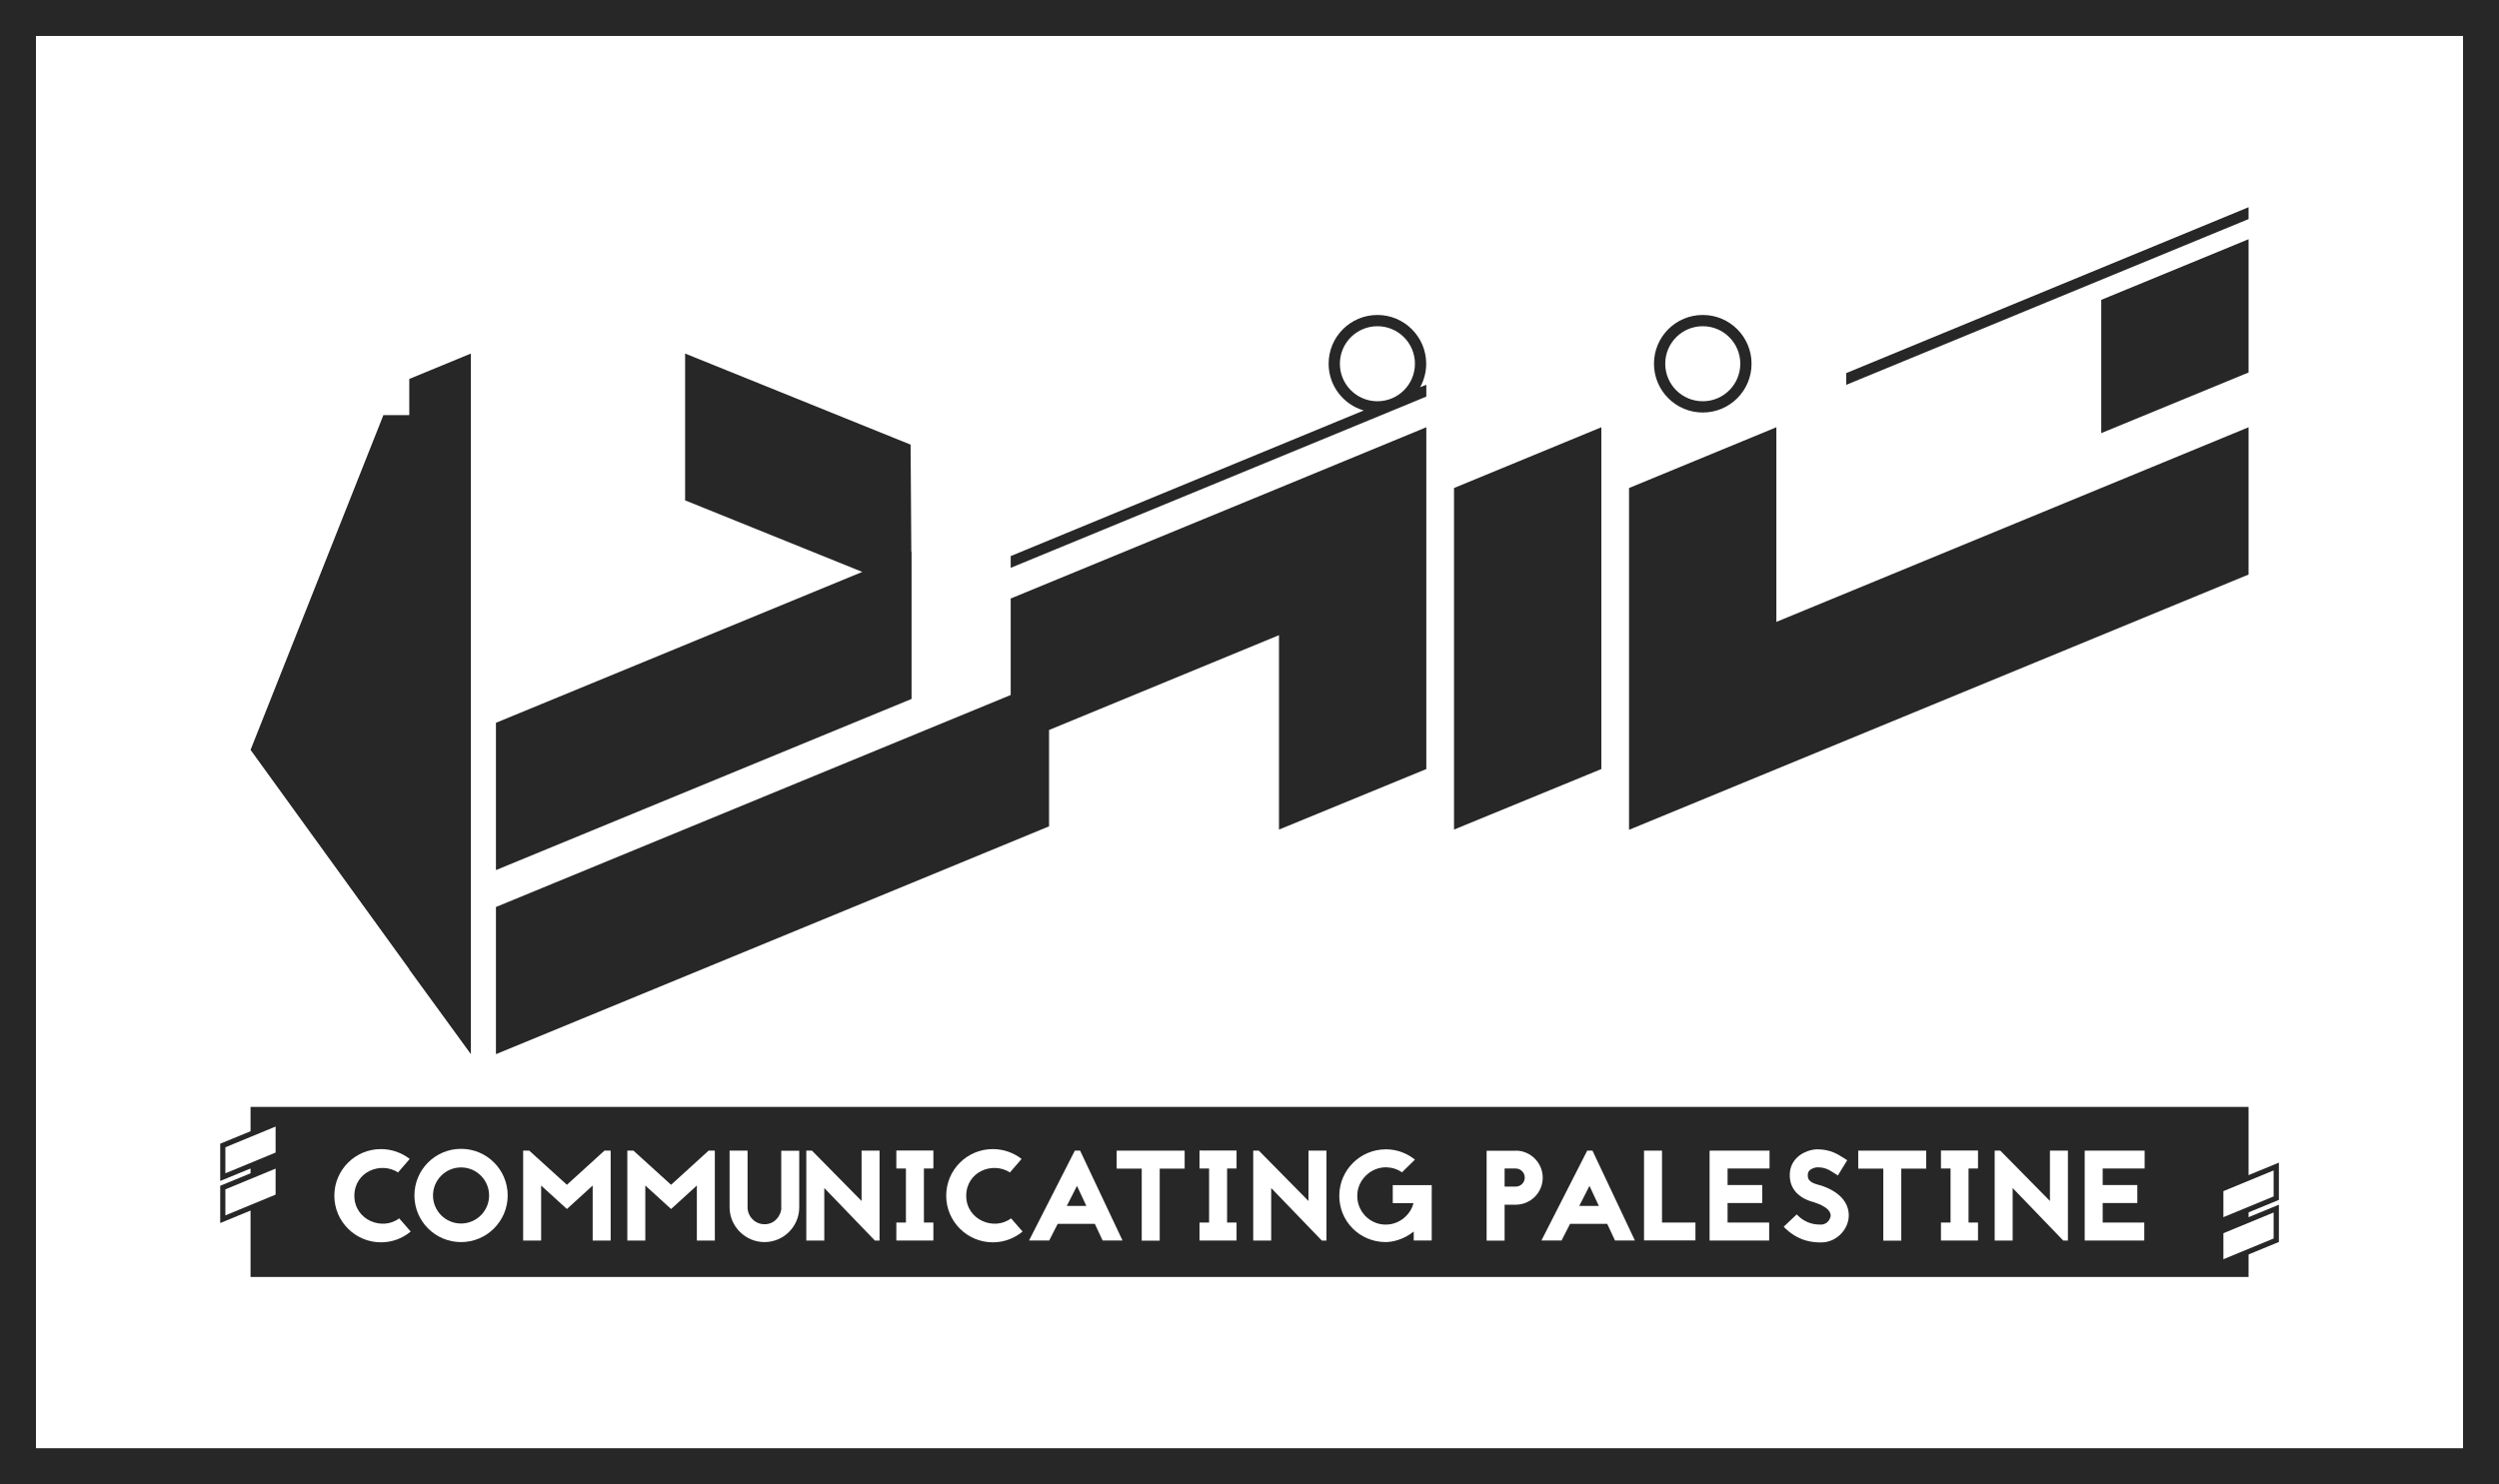 <?xml version="1.0" encoding="UTF-8"?>
<svg id="Layer_2" data-name="Layer 2" xmlns="http://www.w3.org/2000/svg" viewBox="0 0 208.46 123.84">
  <rect x="0" y="0" width="208.46" height="123.84" fill="#808080" stroke="none"/>
  <defs>
    <style>
      .cls-1 {
        fill: #282727;
      }

      .cls-2, .cls-3 {
        fill: #fff;
      }

      .cls-3 {
        stroke: #282727;
        stroke-miterlimit: 10;
        stroke-width: 3px;
      }
    </style>
  </defs>
  <g id="Layer_1-2" data-name="Layer 1">
    <g>
      <rect class="cls-3" x="1.5" y="1.5" width="205.46" height="120.84"/>
      <g>
        <g>
          <polygon class="cls-1" points="76.02 46.04 75.96 37.1 57.15 29.5 57.15 41.75 71.93 47.72 41.37 60.31 41.37 72.6 76.04 58.32 76.04 46.03 76.02 46.04"/>
          <polygon class="cls-1" points="154.01 32.11 187.57 18.28 187.57 17.29 154.01 31.13 154.01 32.11"/>
          <polygon class="cls-1" points="148.18 51.89 148.18 35.65 135.89 40.72 135.89 56.95 135.89 69.22 135.89 69.24 187.57 47.94 187.57 35.65 148.18 51.89"/>
          <polygon class="cls-1" points="106.69 40.72 106.69 40.72 84.31 49.94 84.31 57.99 52.85 70.95 52.85 70.95 41.37 75.68 41.37 87.96 76.04 73.68 76.04 73.68 87.51 68.95 87.51 60.91 106.69 53 106.69 69.22 118.98 64.17 118.98 47.94 118.98 35.66 118.98 35.65 106.69 40.72"/>
          <polygon class="cls-1" points="121.29 40.72 121.29 69.22 133.58 64.17 133.58 35.65 121.29 40.72"/>
          <path class="cls-1" d="M118.46,32.32c.32-.58.51-1.26.51-1.97,0-2.24-1.82-4.07-4.07-4.07s-4.07,1.82-4.07,4.07c0,1.85,1.24,3.41,2.93,3.9l-28.34,11.69h0s-1.11.46-1.11.46v.98l33.56-13.83h0s1.11-.46,1.11-.46v-.99l-.52.21ZM111.77,30.35c0-1.73,1.4-3.13,3.13-3.13s3.13,1.4,3.13,3.13-1.4,3.13-3.13,3.13-3.13-1.4-3.13-3.13Z"/>
          <path class="cls-1" d="M142.04,34.42c-2.24,0-4.07-1.82-4.07-4.07s1.82-4.07,4.07-4.07,4.07,1.82,4.07,4.07-1.82,4.07-4.07,4.07ZM142.04,27.22c-1.73,0-3.13,1.4-3.13,3.13s1.4,3.13,3.13,3.13,3.13-1.4,3.13-3.13-1.4-3.13-3.13-3.13Z"/>
          <polygon class="cls-1" points="175.28 36.14 187.57 31.08 187.57 19.96 175.28 25.02 175.28 36.14"/>
        </g>
        <rect class="cls-1" x="20.9" y="92.36" width="166.67" height="14.19"/>
        <g>
          <polygon class="cls-2" points="18.58 98.22 23.21 96.31 23.21 93.68 18.58 95.58 18.58 98.22"/>
          <path class="cls-1" d="M18.37,98.54v-3.11l5.06-2.08v3.11l-5.06,2.08ZM18.8,95.73v2.17l4.19-1.73v-2.17l-4.19,1.73Z"/>
        </g>
        <g>
          <polygon class="cls-2" points="18.58 101.73 23.21 99.82 23.21 97.19 18.58 99.09 18.58 101.73"/>
          <path class="cls-1" d="M18.37,102.05v-3.11l5.06-2.08v3.11l-5.06,2.08ZM18.8,99.24v2.17l4.19-1.73v-2.17l-4.19,1.73Z"/>
        </g>
        <g>
          <polygon class="cls-2" points="185.25 101.88 189.88 99.97 189.88 97.33 185.25 99.24 185.25 101.88"/>
          <path class="cls-1" d="M185.04,102.2v-3.11l5.06-2.08v3.11l-5.06,2.08ZM185.47,99.39v2.17l4.19-1.73v-2.17l-4.19,1.73Z"/>
        </g>
        <g>
          <polygon class="cls-2" points="185.25 105.39 189.88 103.48 189.88 100.85 185.25 102.75 185.25 105.39"/>
          <path class="cls-1" d="M185.04,105.71v-3.11l5.06-2.08v3.11l-5.06,2.08ZM185.47,102.9v2.17l4.19-1.73v-2.17l-4.19,1.73Z"/>
        </g>
        <polygon class="cls-1" points="34.14 31.62 34.14 34.64 31.98 34.64 20.9 62.57 34.14 80.87 34.14 80.9 39.28 87.96 39.28 34.64 39.28 29.5 34.14 31.62"/>
        <g>
          <path class="cls-2" d="M33.21,97.83c-1.46-.94-3.65-.06-3.65,1.95s2.32,2.95,3.74,1.88l.96,1.1c-.67.56-1.54.9-2.48.9-2.14,0-3.89-1.74-3.89-3.89s1.74-3.89,3.89-3.89c.9,0,1.73.31,2.4.82l-.96,1.11Z"/>
          <path class="cls-2" d="M42.35,99.75c0,2.14-1.74,3.89-3.89,3.89s-3.89-1.74-3.89-3.89,1.74-3.89,3.89-3.89,3.89,1.74,3.89,3.89ZM36.12,99.75c0,1.3,1.05,2.34,2.34,2.34s2.34-1.05,2.34-2.34-1.05-2.34-2.34-2.34-2.34,1.05-2.34,2.34Z"/>
          <path class="cls-2" d="M49.44,103.51v-4.59l-2.15,1.96-2.15-1.96v4.59h-1.5v-7.5h.51l3.14,2.85,3.13-2.85h.52v7.5h-1.5Z"/>
          <path class="cls-2" d="M58.13,103.51v-4.59l-2.15,1.96-2.15-1.96v4.59h-1.5v-7.5h.51l3.14,2.85,3.13-2.85h.52v7.5h-1.5Z"/>
          <path class="cls-2" d="M66.67,100.74c0,1.61-1.31,2.9-2.9,2.9s-2.9-1.3-2.91-2.89v-4.74h1.5v4.73c0,.37.15.73.42,1s.62.41,1,.41.72-.14.98-.41.41-.61.42-.98h-.01v-4.74h1.5v4.73h.01Z"/>
          <path class="cls-2" d="M72.98,103.51l-4.22-4.38v4.38h-1.5v-7.5h.47l4.14,4.2v-4.2h1.5v7.5h-.4Z"/>
          <path class="cls-2" d="M77.07,97.5v4.51h.79v1.5h-3.09v-1.5h.8v-4.51h-.8v-1.5h3.09v1.5h-.79Z"/>
          <path class="cls-2" d="M84.25,97.83c-1.46-.94-3.65-.06-3.65,1.95s2.32,2.95,3.74,1.88l.96,1.1c-.67.56-1.54.9-2.48.9-2.14,0-3.89-1.74-3.89-3.89s1.74-3.89,3.89-3.89c.9,0,1.73.31,2.4.82l-.96,1.11Z"/>
          <path class="cls-2" d="M91.33,102.12h-3.1l-.71,1.39h-1.68l3.82-7.5h.44l3.54,7.5h-1.66l-.65-1.39ZM90.62,100.62l-.78-1.67-.85,1.67h1.63Z"/>
          <path class="cls-2" d="M98.82,96.01v1.5h-2.08v6.01h-1.5v-6.01h-2.09v-1.5h5.66Z"/>
          <path class="cls-2" d="M102.36,97.5v4.51h.79v1.5h-3.09v-1.5h.8v-4.51h-.8v-1.5h3.09v1.5h-.79Z"/>
          <path class="cls-2" d="M110.26,103.51l-4.22-4.38v4.38h-1.5v-7.5h.47l4.14,4.2v-4.2h1.5v7.5h-.4Z"/>
          <path class="cls-2" d="M116.19,98.89h3.24v4.62h-1.5v-.75c-.88.7-1.8.88-2.37.88-2.15-.02-3.86-1.74-3.84-3.9.02-2.13,1.76-3.84,3.89-3.84h.03c.91.01,1.73.33,2.39.86l-1.08,1.06c-.39-.27-.84-.41-1.32-.42h-.02c-.63,0-1.23.25-1.68.7-.45.44-.71,1.04-.71,1.67-.01.63.24,1.24.67,1.69.45.46,1.05.72,1.68.72h.03c.63,0,1.22-.25,1.67-.69.32-.31.54-.69.64-1.1h-1.73v-1.5Z"/>
          <path class="cls-2" d="M126.44,96.01c1.24,0,2.25,1.02,2.25,2.26s-1.01,2.25-2.25,2.25h-.93v3h-1.5v-7.5h2.43ZM126.44,99.01c.41,0,.75-.33.75-.75s-.34-.76-.75-.76h-.93v1.51h.93Z"/>
          <path class="cls-2" d="M134.07,102.12h-3.1l-.71,1.39h-1.68l3.82-7.5h.44l3.54,7.5h-1.66l-.65-1.39ZM133.37,100.62l-.78-1.67-.85,1.67h1.63Z"/>
          <path class="cls-2" d="M138.64,102.01h2.79v1.49h-4.29v-7.49h1.5v6.01Z"/>
          <path class="cls-2" d="M147.61,97.5h-3.5v1.38h2.89v1.5h-2.89v1.63h3.47v1.5h-4.97v-7.5h5v1.5Z"/>
          <path class="cls-2" d="M151.39,100.33c-.25-.06-.71-.18-1.13-.47-.6-.4-.93-.97-.96-1.69-.03-.6.16-1.12.55-1.53.56-.58,1.36-.74,1.74-.74,1.09,0,1.7.4,2.25.75l.25.16-.78,1.27-.27-.17c-.48-.31-.79-.51-1.45-.51-.1,0-.47.07-.66.28-.06.06-.14.18-.13.43.01.39.28.6.96.77.09.02.15.04.21.06.72.25,1.27.58,1.66,1,.39.43.59.93.59,1.47s-.22,1.07-.6,1.49c-.44.49-1.05.77-1.72.77-.33,0-.78-.02-1.32-.18-.67-.21-1.27-.59-1.79-1.13l1.09-1.03c.79.85,1.68.85,2.01.85.62,0,.82-.57.82-.76,0-.41-.46-.78-1.24-1.05h-.03s-.05-.02-.05-.02Z"/>
          <path class="cls-2" d="M160.68,96.01v1.5h-2.08v6.01h-1.5v-6.01h-2.09v-1.5h5.66Z"/>
          <path class="cls-2" d="M164.21,97.5v4.51h.79v1.5h-3.09v-1.5h.8v-4.51h-.8v-1.5h3.09v1.5h-.79Z"/>
          <path class="cls-2" d="M172.11,103.51l-4.22-4.38v4.38h-1.5v-7.5h.47l4.14,4.2v-4.2h1.5v7.5h-.4Z"/>
          <path class="cls-2" d="M178.9,97.5h-3.5v1.38h2.89v1.5h-2.89v1.63h3.47v1.5h-4.97v-7.5h5v1.5Z"/>
        </g>
      </g>
    </g>
  </g>
</svg>
